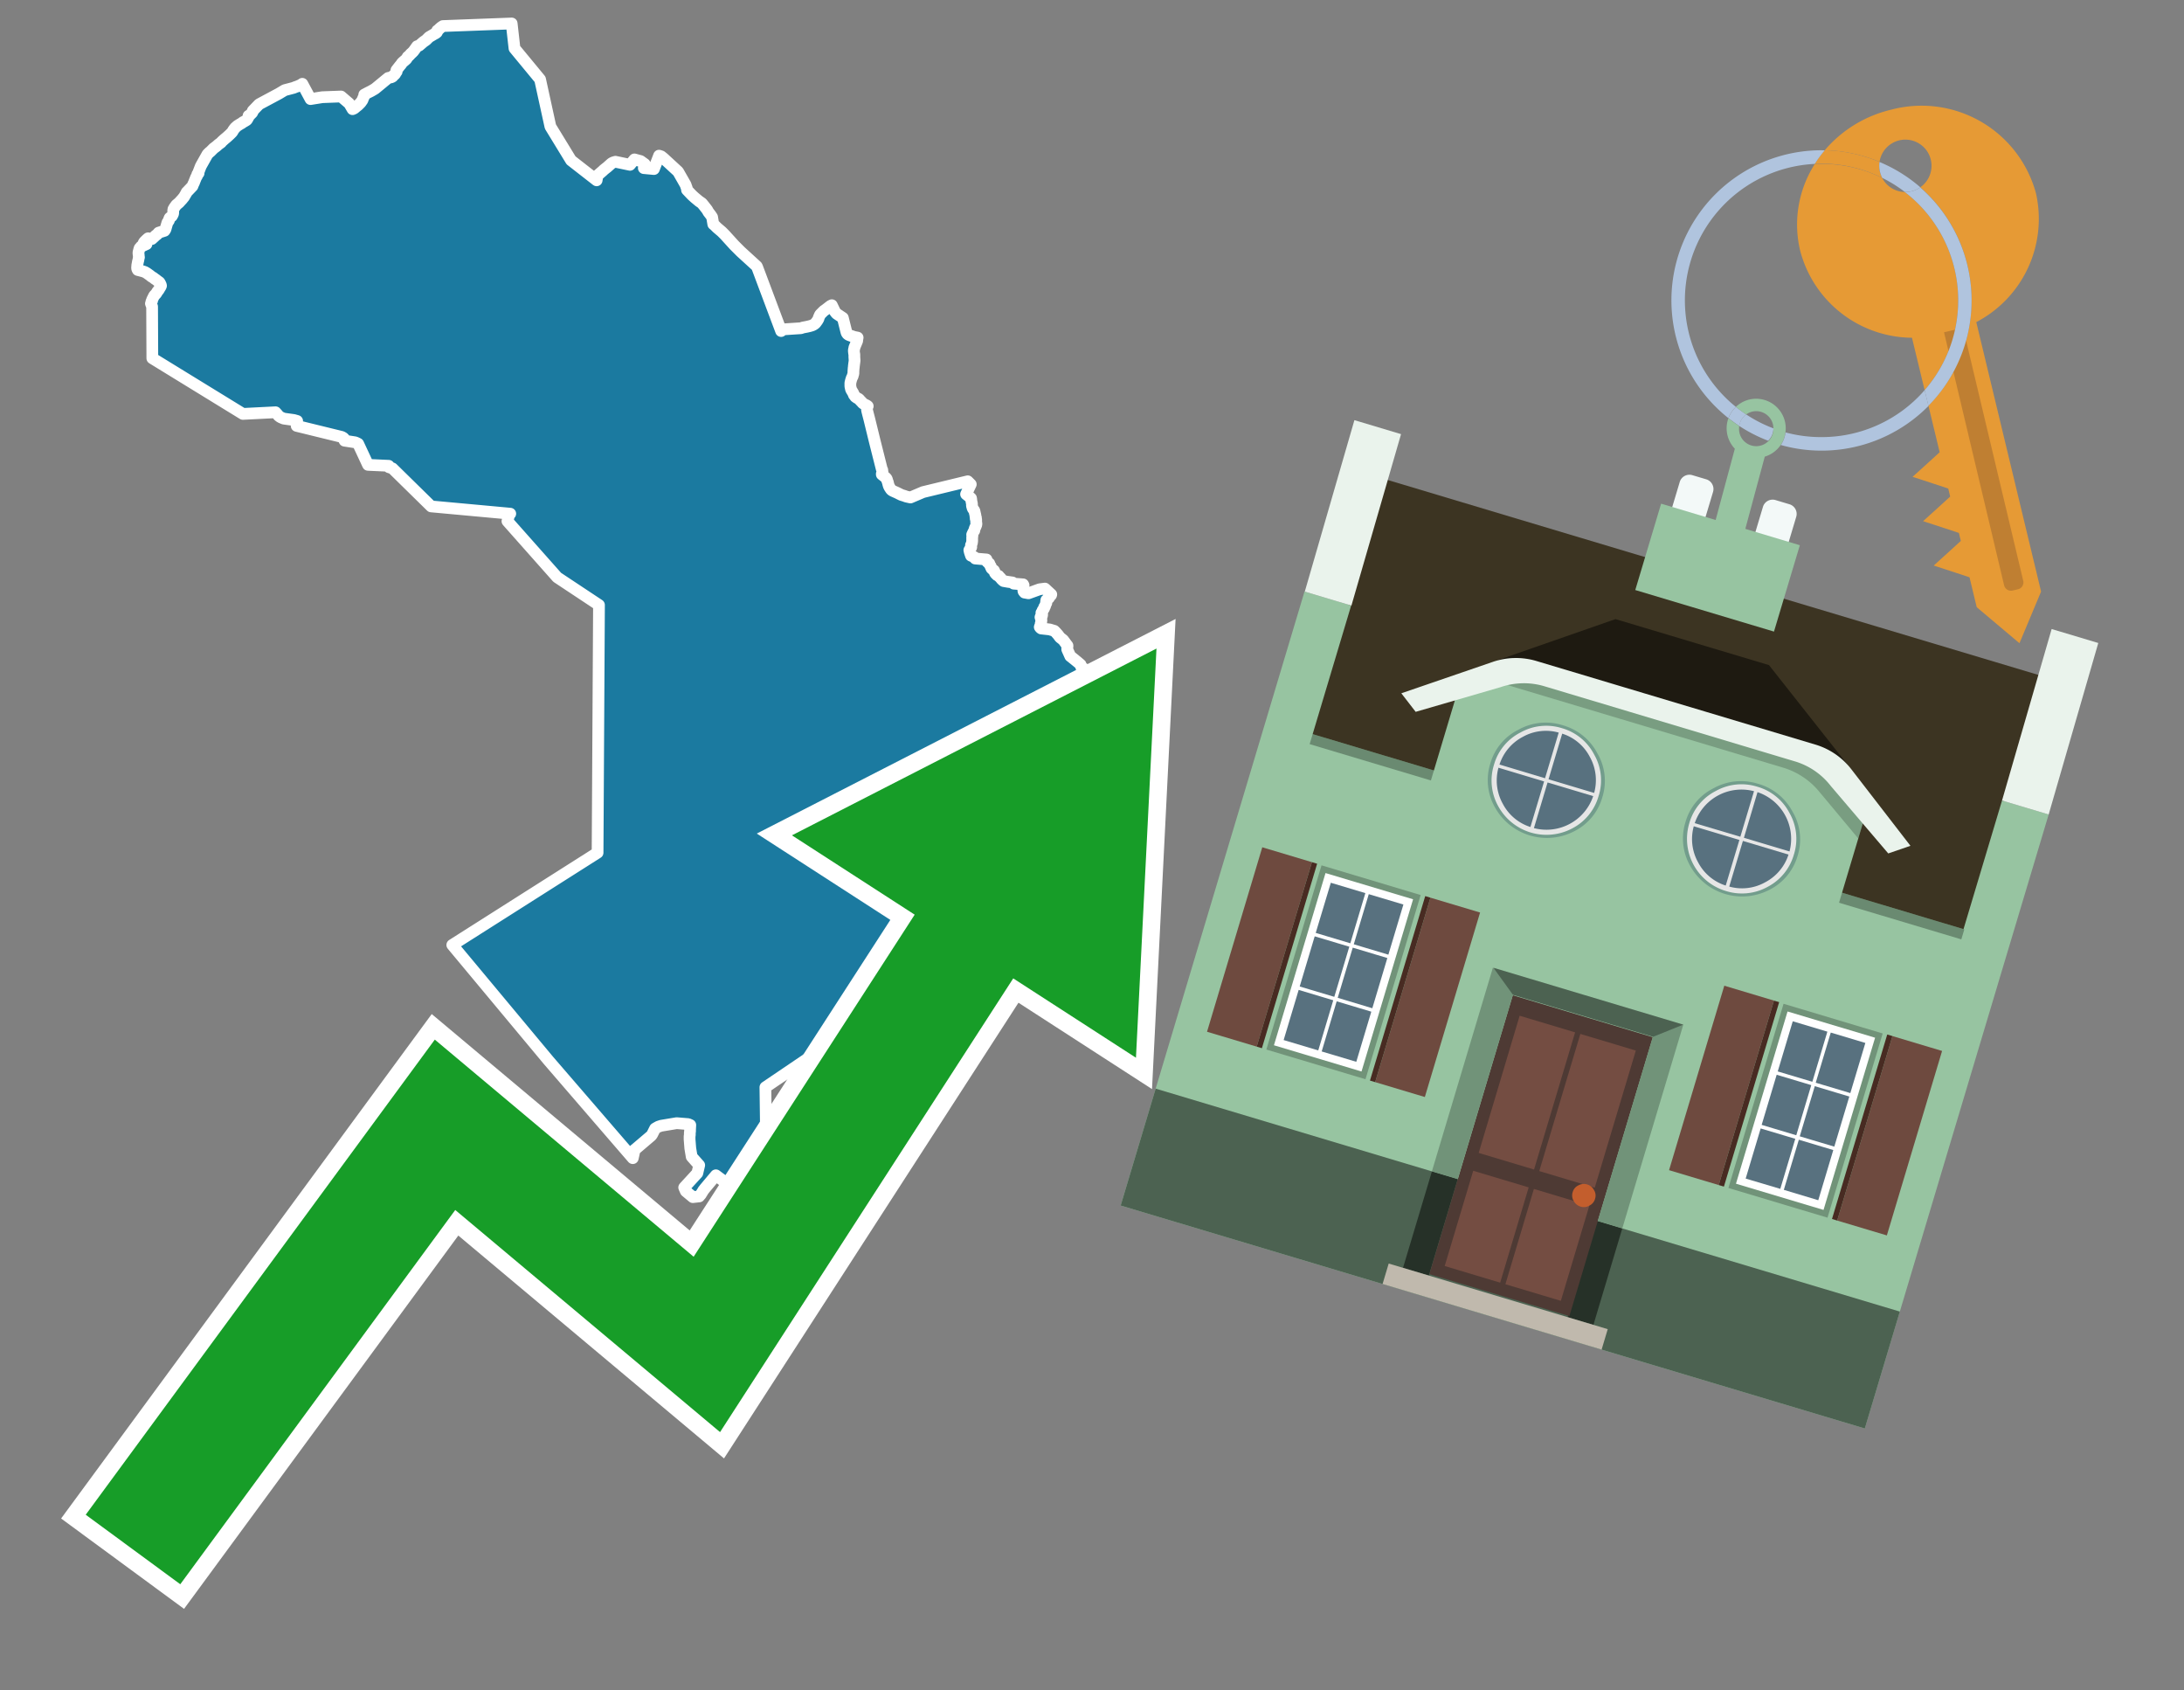 <svg id="Text" xmlns="http://www.w3.org/2000/svg" width="93.05" height="72" viewBox="0 0 93.05 72"><rect x="0" y="0" width="93.05" height="72" fill="#808080" stroke="none"/><polygon points="13.23,4.22 13.73,4.14 14.53,4.11 14.88,4.41 15.02,4.65 15.09,4.62 15.16,4.56 15.21,4.52 15.26,4.48 15.36,4.38 15.39,4.34 15.41,4.31 15.44,4.27 15.47,4.19 15.52,4.08 15.52,4.03 15.67,3.95 15.75,3.91 15.81,3.88 15.93,3.81 15.98,3.78 16.32,3.5 16.38,3.45 16.54,3.32 16.68,3.29 16.73,3.26 16.75,3.23 16.82,3.17 16.85,3.13 16.86,3.1 16.9,3.05 16.89,2.99 17.03,2.81 17.09,2.74 17.12,2.69 17.17,2.64 17.31,2.52 17.33,2.49 17.37,2.42 17.41,2.39 17.47,2.33 17.5,2.29 17.54,2.26 17.58,2.22 17.61,2.19 17.64,2.15 17.67,2.11 17.77,1.97 17.86,1.94 17.93,1.88 18.01,1.81 18.06,1.77 18.12,1.73 18.16,1.7 18.2,1.66 18.24,1.62 18.28,1.58 18.35,1.54 18.4,1.51 18.5,1.45 18.56,1.42 18.61,1.38 18.63,1.34 18.63,1.3 18.68,1.27 18.7,1.24 18.74,1.21 18.77,1.18 18.81,1.15 18.87,1.11 21.8,1 21.92,2.06 23.01,3.38 23.45,5.39 24.33,6.83 25.42,7.68 25.43,7.62 25.44,7.57 25.46,7.47 25.69,7.27 25.73,7.23 25.87,7.12 26.05,6.96 26.12,6.92 26.22,6.89 26.84,7.02 27.03,6.79 27.29,6.86 27.47,6.99 27.43,7.16 27.86,7.2 28.05,6.71 28.08,6.63 28.17,6.66 28.27,6.74 28.89,7.31 29.21,7.87 29.24,7.96 29.26,8.01 29.27,8.06 29.27,8.09 29.45,8.28 29.5,8.33 29.6,8.42 29.78,8.57 29.91,8.66 29.94,8.7 29.99,8.76 30.13,8.94 30.18,9.03 30.28,9.16 30.34,9.25 30.35,9.31 30.39,9.55 30.45,9.6 30.55,9.7 30.75,9.87 30.89,10.01 30.98,10.11 31.28,10.44 31.51,10.67 31.56,10.72 32.24,11.34 32.26,11.38 33.28,14.1 33.36,14.03 34.12,13.98 34.21,13.95 34.37,13.92 34.5,13.89 34.6,13.86 34.66,13.83 34.72,13.79 34.75,13.76 34.78,13.72 34.83,13.65 34.87,13.58 34.89,13.51 34.91,13.47 34.93,13.42 34.95,13.39 35.1,13.24 35.16,13.2 35.38,13.03 35.44,13 35.57,13.27 35.6,13.31 35.64,13.36 35.91,13.54 36.06,14.14 36.07,14.17 36.09,14.21 36.13,14.25 36.19,14.28 36.39,14.35 36.54,14.38 36.53,14.43 36.52,14.49 36.52,14.52 36.44,14.71 36.4,14.81 36.4,14.84 36.39,14.87 36.38,14.9 36.38,14.96 36.39,15.05 36.4,15.1 36.4,15.13 36.4,15.21 36.41,15.35 36.4,15.44 36.39,15.5 36.39,15.53 36.38,15.57 36.38,15.61 36.37,15.68 36.36,15.82 36.36,15.87 36.36,15.91 36.34,15.97 36.33,16.02 36.29,16.1 36.28,16.13 36.27,16.16 36.26,16.19 36.23,16.31 36.23,16.36 36.23,16.41 36.23,16.45 36.26,16.59 36.29,16.64 36.36,16.76 36.37,16.79 36.38,16.82 36.42,16.87 36.44,16.9 36.51,16.95 36.57,16.98 36.61,17.01 36.65,17.06 36.72,17.13 36.75,17.17 36.81,17.21 36.93,17.27 36.97,17.3 36.95,17.33 36.94,17.38 36.94,17.42 36.94,17.46 36.95,17.51 36.97,17.59 37.04,17.86 37.27,18.8 37.57,19.99 37.59,20.02 37.59,20.07 37.6,20.1 37.59,20.15 37.57,20.18 37.57,20.21 37.62,20.25 37.67,20.29 37.73,20.34 37.76,20.37 37.78,20.4 37.79,20.43 37.8,20.47 37.83,20.55 37.84,20.6 37.86,20.67 37.87,20.7 37.9,20.76 37.92,20.79 37.94,20.82 37.96,20.85 37.99,20.88 38.04,20.91 38.22,20.99 38.28,21.02 38.4,21.08 38.53,21.12 38.61,21.15 38.79,21.19 39.33,20.96 41.23,20.5 41.36,20.63 41.16,21.05 41.37,21.22 41.38,21.27 41.38,21.3 41.39,21.36 41.4,21.41 41.41,21.45 41.41,21.48 41.41,21.54 41.43,21.61 41.44,21.65 41.46,21.68 41.51,21.75 41.52,21.78 41.53,21.83 41.56,21.96 41.56,22 41.58,22.05 41.57,22.09 41.59,22.13 41.59,22.25 41.6,22.29 41.6,22.34 41.59,22.37 41.57,22.42 41.53,22.51 41.52,22.55 41.51,22.6 41.48,22.64 41.47,22.67 41.45,22.7 41.44,22.73 41.42,22.77 41.42,22.8 41.43,22.84 41.42,22.88 41.42,22.95 41.42,23 41.42,23.04 41.41,23.12 41.39,23.18 41.37,23.22 41.37,23.26 41.38,23.3 41.37,23.33 41.34,23.36 41.32,23.4 41.3,23.43 41.31,23.48 41.32,23.52 41.34,23.58 41.37,23.67 41.51,23.73 41.53,23.76 41.55,23.79 42.03,23.83 42.04,23.87 42.04,23.91 42.08,23.95 42.15,24 42.16,24.03 42.18,24.08 42.21,24.12 42.23,24.19 42.25,24.22 42.31,24.27 42.35,24.3 42.37,24.34 42.38,24.38 42.4,24.42 42.45,24.47 42.48,24.5 42.55,24.53 42.57,24.56 42.64,24.63 42.66,24.66 42.69,24.69 42.72,24.72 42.76,24.75 42.93,24.78 43.14,24.81 43.19,24.86 43.59,24.89 43.61,24.93 43.6,24.99 43.6,25.04 43.6,25.13 43.6,25.16 43.61,25.19 43.65,25.24 43.82,25.27 44.29,25.1 44.52,25.07 44.79,25.32 44.78,25.35 44.75,25.38 44.71,25.43 44.69,25.47 44.65,25.5 44.63,25.53 44.58,25.56 44.58,25.59 44.57,25.62 44.58,25.68 44.55,25.74 44.53,25.8 44.52,25.83 44.49,25.86 44.49,25.89 44.48,25.92 44.44,25.97 44.42,26 44.42,26.03 44.4,26.06 44.37,26.1 44.39,26.13 44.4,26.16 44.4,26.2 44.39,26.23 44.34,26.26 44.33,26.29 44.37,26.32 44.35,26.37 44.37,26.43 44.36,26.47 44.36,26.53 44.34,26.56 44.35,26.59 44.36,26.62 44.35,26.65 44.31,26.68 44.3,26.71 44.32,26.74 44.36,26.77 44.72,26.81 44.82,26.84 44.92,26.87 44.98,26.93 45.07,27.03 45.16,27.15 45.3,27.26 45.41,27.41 45.48,27.5 45.48,27.53 45.47,27.61 45.47,27.66 45.6,27.95 45.64,27.98 45.9,28.19 46.04,28.31 46.07,28.42 46.18,28.48 46.19,29.3 46.12,29.42 46.11,29.45 46.14,29.55 46.12,29.58 46.08,29.69 46.06,29.73 46.05,29.77 46.03,29.82 45.98,30.02 45.96,30.08 45.95,30.15 45.93,30.2 45.91,30.24 45.85,30.31 45.81,30.35 45.76,30.44 45.72,30.51 45.67,30.59 45.64,30.63 45.59,30.7 45.55,30.75 45.48,30.78 45.44,30.81 45.37,30.86 45.31,30.9 45.25,30.95 45.12,31.06 45.01,31.19 44.98,31.23 44.82,31.39 44.78,31.42 44.71,31.48 44.63,31.56 44.51,31.73 44.48,31.77 44.38,31.82 44.35,31.92 44.31,32.03 44.23,32.17 44.15,32.3 44.01,32.53 43.98,32.57 43.95,32.62 43.93,32.65 43.93,32.92 43.92,32.98 43.91,33.02 43.89,33.15 43.88,33.18 43.86,33.26 43.86,33.32 43.86,33.35 43.86,33.39 43.85,33.42 43.86,33.48 43.87,33.51 43.86,33.56 43.89,33.74 43.89,33.77 43.9,33.84 43.88,33.95 43.88,33.99 43.84,34.19 43.8,34.47 43.78,34.55 43.64,34.75 43.61,34.8 43.48,34.92 43.44,34.96 43.41,35.03 43.37,35.15 43.26,35.44 43.3,35.54 43.54,36.19 43.54,36.22 43.54,36.29 43.54,36.46 43.54,36.57 43.6,36.77 43.64,36.88 43.67,36.97 43.68,37.02 43.71,37.11 43.75,37.23 43.78,37.32 43.8,37.37 43.86,37.48 43.88,37.53 43.94,37.61 44.11,37.79 44.19,37.89 44.18,38 44.17,38.04 44.16,38.08 44.14,38.16 44.12,38.25 44.1,38.33 43.95,38.6 43.84,38.78 43.81,38.83 43.76,38.91 43.73,38.97 43.69,39.03 43.65,39.09 43.66,39.21 43.67,39.32 43.7,39.45 43.71,39.48 43.71,39.65 43.7,39.77 43.69,39.96 43.69,40.03 43.67,40.14 43.79,40.55 43.81,40.62 43.83,40.68 43.87,40.78 44.04,40.86 43.99,40.98 43.97,41.04 43.95,41.09 43.85,41.13 43.79,41.16 43.67,41.21 43.53,41.24 43.26,41.27 43.08,41.3 42.99,41.35 42.89,41.43 42.84,41.47 42.73,41.53 42.68,41.57 42.64,41.62 42.01,41.67 41.89,41.72 41.7,41.8 41.64,41.85 41.57,41.94 41.53,42.03 41.5,42.09 41.47,42.17 41.45,42.22 41.42,42.27 41.39,42.3 41.37,42.37 41.36,42.4 41.32,42.5 41.29,42.55 41.25,42.64 41.2,42.73 41.19,42.76 41.15,42.81 41.11,42.87 41.03,42.97 40.94,43.06 40.88,43.16 40.84,43.21 40.71,43.32 40.56,43.35 40.45,43.41 40.44,43.44 40.43,43.47 40.38,43.51 40.31,43.57 40.22,43.65 40.13,43.72 40.02,43.82 39.92,43.89 39.82,43.94 39.7,43.98 39.62,44.04 39.58,44.1 39.55,44.13 39.46,44.07 39.34,43.86 38.83,43.62 38.36,43.38 37.84,43.24 37.63,43.12 37.47,43.02 32.61,46.31 32.64,48.59 32.59,48.62 32.41,48.65 32.39,48.68 32.36,48.71 32.27,48.74 32.23,48.79 32.17,48.83 32.14,48.87 32.18,49.01 32.19,49.05 32.19,49.08 32.19,49.11 32.18,49.16 32.18,49.19 32.16,49.23 32.14,49.3 32.11,49.37 32.08,49.41 32.05,49.45 31.99,49.52 31.93,49.55 31.84,49.48 31.79,49.74 31.88,49.77 31.84,49.81 31.8,49.85 31.69,49.9 31.67,49.93 31.64,50.01 31.61,50.09 31.6,50.13 31.6,50.16 31.58,50.21 31.54,50.24 31.47,50.28 31.4,50.33 31.33,50.39 31.28,50.44 31.26,50.49 31.24,50.52 31.16,50.55 30.5,50.06 30.03,50.62 30,50.66 29.96,50.71 29.92,50.78 29.88,50.84 29.86,50.88 29.81,50.93 29.79,50.96 29.52,50.99 29.22,50.74 29.15,50.58 29.71,49.97 29.79,49.63 29.47,49.27 29.41,48.91 29.38,48.53 29.38,48.46 29.38,48.4 29.39,48.34 29.39,48.25 29.4,48.18 29.4,48.11 29.41,47.92 29.32,47.88 28.83,47.84 28.17,47.95 28.05,47.99 27.96,48.04 27.91,48.07 27.79,48.31 27.75,48.37 27.08,48.94 27.04,48.97 26.96,49.33 23.37,45.17 19.27,40.25 25.46,36.32 25.52,25.77 23.74,24.59 21.62,22.2 21.69,21.93 21.74,21.88 18.37,21.57 16.72,19.95 16.57,19.9 16.58,19.87 16.56,19.84 15.68,19.8 15.26,18.9 15.2,18.87 15.13,18.84 14.68,18.77 14.66,18.73 14.66,18.68 14.63,18.65 14.56,18.61 12.64,18.14 12.64,18.09 12.64,18.06 12.65,18.02 12.65,17.99 12.66,17.93 12.52,17.89 12.09,17.83 11.97,17.78 11.92,17.75 11.88,17.72 11.85,17.69 11.83,17.66 11.74,17.56 10.35,17.63 6.49,15.26 6.48,13.06 6.43,12.93 6.45,12.88 6.45,12.85 6.48,12.81 6.48,12.77 6.5,12.73 6.56,12.61 6.58,12.58 6.64,12.52 6.67,12.48 6.69,12.44 6.72,12.4 6.76,12.35 6.79,12.3 6.81,12.26 6.84,12.22 6.86,12.17 6.85,12.13 6.83,12.09 6.81,12.05 6.79,12.02 6.72,11.97 6.63,11.9 6.58,11.87 6.55,11.84 6.5,11.81 6.45,11.78 6.39,11.73 6.32,11.68 6.25,11.63 6.18,11.59 6.1,11.56 5.87,11.5 5.85,11.46 5.84,11.42 5.85,11.29 5.86,11.24 5.88,11.13 5.89,11.1 5.9,11.05 5.91,10.99 5.92,10.96 5.91,10.89 5.91,10.85 5.9,10.81 5.9,10.78 5.9,10.75 5.93,10.63 5.94,10.6 5.95,10.57 5.99,10.54 6,10.51 6.24,10.4 6.2,10.36 6.06,10.47 6.14,10.31 6.17,10.28 6.21,10.24 6.24,10.21 6.31,10.15 6.47,10.18 6.58,10.08 6.62,10.04 6.7,9.98 6.76,9.91 7.01,9.83 7.03,9.8 7.05,9.77 7.08,9.66 7.13,9.49 7.15,9.45 7.18,9.42 7.2,9.38 7.2,9.35 7.23,9.28 7.32,9.21 7.37,9.12 7.38,9.07 7.38,9 7.38,8.97 7.39,8.91 7.41,8.88 7.43,8.84 7.46,8.8 7.51,8.73 7.63,8.63 7.72,8.53 7.75,8.5 7.79,8.45 7.84,8.39 7.94,8.22 7.95,8.19 7.99,8.15 8.2,7.93 8.21,7.9 8.24,7.83 8.27,7.77 8.28,7.74 8.36,7.54 8.39,7.5 8.41,7.42 8.46,7.38 8.45,7.35 8.55,7.09 8.57,7.05 8.84,6.57 8.92,6.49 8.96,6.46 9,6.42 9.04,6.38 9.1,6.32 9.22,6.23 9.31,6.15 9.42,6.07 9.44,6.04 9.55,5.94 9.67,5.84 9.79,5.73 9.84,5.68 9.88,5.64 9.91,5.6 9.93,5.56 9.98,5.49 10.02,5.44 10.11,5.36 10.22,5.29 10.31,5.24 10.34,5.21 10.4,5.18 10.5,5.12 10.53,5.09 10.55,5.05 10.58,5 10.59,4.97 10.59,4.93 10.65,4.9 10.69,4.85 10.73,4.82 10.75,4.79 10.77,4.75 10.77,4.72 11.04,4.44 11.88,3.99 12.13,3.84 12.51,3.74 12.58,3.71 12.67,3.68 12.76,3.64 12.83,3.61 12.88,3.57 " fill="#1b7aa0" stroke="#fff" stroke-linejoin="round" stroke-width="0.5"/><polygon points="49.272 27.624 33.741 35.58 38.97 38.959 29.553 53.529 18.525 44.281 3.652 64.518 7.681 67.479 19.396 51.538 30.678 60.999 43.169 41.673 48.398 45.053 49.272 27.624" fill="none" stroke="#fff" stroke-miterlimit="10" stroke-width="1.5"/><polygon points="49.272 27.624 33.741 35.58 38.97 38.959 29.553 53.529 18.525 44.281 3.652 64.518 7.681 67.479 19.396 51.538 30.678 60.999 43.169 41.673 48.398 45.053 49.272 27.624" fill="#179d28"/><path d="M80.19,7.577a1.16,1.16,0,0,1-.094-.251,1.114,1.114,0,0,1-.018-.429A6.367,6.367,0,0,0,77.743,6.4a5.269,5.269,0,0,0-.423.577c.1,0,.192-.007.288-.007A5.794,5.794,0,0,1,80.19,7.577Z" fill="#e69a35"/><path d="M77.608,6.4A6.394,6.394,0,0,0,73.64,17.81a1.26,1.26,0,0,1,.317-.48A5.821,5.821,0,0,1,77.32,6.981a5.269,5.269,0,0,1,.423-.577Z" fill="#b0c4de"/><path d="M84.2,13.72a4.962,4.962,0,0,0,2.545-5.48,5.047,5.047,0,0,0-6.179-3.566A5.322,5.322,0,0,0,77.743,6.4a6.367,6.367,0,0,1,2.335.493,1.114,1.114,0,1,1,1.736,1.084,6.392,6.392,0,0,1,.347,9.3l.479,1.985-.438.4-.716.648.92.3.6.2.082.341-.438.4-.716.648.92.3.605.2.082.341-.438.4-.716.649.92.3.605.2.307,1.274,1.821,1.534.921-2.2Z" fill="#e69a35"/><path d="M81.154,8.179a1.115,1.115,0,0,1-.964-.6,5.794,5.794,0,0,0-2.582-.6c-.1,0-.192,0-.288.007a4.783,4.783,0,0,0-.625,3.685,4.962,4.962,0,0,0,4.765,3.715L82,16.617a5.82,5.82,0,0,0-.846-8.438Z" fill="#e69a35"/><path d="M74.1,18.142a6.386,6.386,0,0,0,1.232.63.73.73,0,0,0,.224-.527h0a5.783,5.783,0,0,1-1.159-.593A.733.733,0,0,0,74.1,18.142Z" fill="#b0c4de"/><path d="M74.4,17.652q-.228-.152-.44-.322a1.26,1.26,0,0,0-.317.48c.148.117.3.228.46.332A.733.733,0,0,1,74.4,17.652Z" fill="#b0c4de"/><path d="M74.824,16.984a1.257,1.257,0,0,0-.867.346c.141.114.288.222.44.322a.731.731,0,0,1,1.159.593h0a.732.732,0,1,1-1.463,0,.7.7,0,0,1,.007-.1c-.158-.1-.312-.215-.46-.332a1.258,1.258,0,0,0,.273,1.3l-.979,3.635,1.275.341.98-3.639a1.266,1.266,0,0,0,.681-.5,1.249,1.249,0,0,0,.2-.538,1.328,1.328,0,0,0,.012-.168A1.262,1.262,0,0,0,74.824,16.984Z" fill="#97c4a1"/><path d="M85.974,25.1l-.226.053a.3.3,0,0,1-.362-.223l-2.56-10.777.81-.193L86.2,24.736A.3.3,0,0,1,85.974,25.1Z" fill="#bf7f32"/><path d="M80.1,7.326a1.16,1.16,0,0,0,.094.251,5.833,5.833,0,0,1,.964.6,1.137,1.137,0,0,0,.287-.031,1.108,1.108,0,0,0,.373-.167A6.371,6.371,0,0,0,80.078,6.9,1.114,1.114,0,0,0,80.1,7.326Z" fill="#b0c4de"/><path d="M77.608,18.618a5.836,5.836,0,0,1-1.534-.2,1.24,1.24,0,0,1-.2.537,6.4,6.4,0,0,0,6.291-1.666L82,16.617A5.807,5.807,0,0,1,77.608,18.618Z" fill="#b0c4de"/><path d="M81.814,7.981a1.108,1.108,0,0,1-.373.167,1.137,1.137,0,0,1-.287.031A5.82,5.82,0,0,1,82,16.617l.161.667a6.392,6.392,0,0,0-.347-9.3Z" fill="#b0c4de"/><polygon points="83.79 39.753 55.78 31.364 58.988 20.404 86.964 28.783 83.79 39.753 83.79 39.753" fill="#3c3422" fill-rule="evenodd"/><polygon points="81.705 53.32 87.284 34.692 85.297 34.097 83.656 39.575 55.926 31.269 57.567 25.791 55.579 25.196 47.746 51.348 79.451 60.844 81.705 53.32" fill="#97c4a1" fill-rule="evenodd"/><rect x="69.522" y="21.148" width="0.444" height="28.983" transform="translate(15.592 92.226) rotate(-73.326)" opacity="0.3"/><polygon points="87.284 34.692 85.297 34.097 87.411 26.793 89.398 27.388 87.284 34.692 87.284 34.692" fill="#eaf3ec" fill-rule="evenodd"/><polygon points="57.578 25.794 55.591 25.199 57.705 17.896 59.692 18.491 57.578 25.794 57.578 25.794" fill="#eaf3ec" fill-rule="evenodd"/><polygon points="79.451 60.844 80.943 55.865 49.238 46.369 47.747 51.348 79.451 60.844 79.451 60.844" fill="#4c6251" fill-rule="evenodd"/><path d="M71.566,20.528l-.522,1.743,1.418.425.523-1.744a.432.432,0,0,0-.289-.536l-.593-.177A.431.431,0,0,0,71.566,20.528Z" fill="#f3f9f8" fill-rule="evenodd"/><path d="M75.111,21.589l-.522,1.743,1.418.425.522-1.743a.43.43,0,0,0-.289-.536l-.593-.178A.43.43,0,0,0,75.111,21.589Z" fill="#f3f9f8" fill-rule="evenodd"/><polygon points="75.368 28.329 68.829 26.37 63.807 28.121 78.733 32.591 75.368 28.329" fill="#1e1a11"/><polygon points="78.248 32.422 64.442 28.287 62.236 28.998 60.064 36.247 77.453 41.455 79.651 34.116 78.248 32.422" fill="#97c4a1"/><path d="M77.74,32.516S65.088,28.725,65,28.7l-.938.43,11.892,3.562a3.175,3.175,0,0,1,1.532,1l1.685,2.02.327-1.09Z" fill-rule="evenodd" opacity="0.2"/><path d="M77.35,31.716,65.458,28.154a3.041,3.041,0,0,0-1.854.037l-3.9,1.339.611.79,3.626-1.054a3.045,3.045,0,0,1,1.855-.037l10.673,3.2A3.028,3.028,0,0,1,78,33.477l2.45,2.874.945-.325-2.518-3.26A3.036,3.036,0,0,0,77.35,31.716Z" fill="#eaf3ec"/><polygon points="76.683 23.223 70.773 21.453 69.671 25.132 75.581 26.902 76.683 23.223 76.683 23.223" fill="#97c4a1" fill-rule="evenodd"/><g id="Symbol_9_0_Layer2_0_MEMBER_8_MEMBER_21_MEMBER_0_FILL" data-name="Symbol 9 0 Layer2 0 MEMBER 8 MEMBER 21 MEMBER 0 FILL"><path d="M66.584,30.892a2.39,2.39,0,0,0-1.891.189,2.317,2.317,0,0,0-1.2,1.448A2.345,2.345,0,0,0,63.7,34.4a2.528,2.528,0,0,0,3.367,1.008,2.339,2.339,0,0,0,1.2-1.447,2.313,2.313,0,0,0-.208-1.87A2.394,2.394,0,0,0,66.584,30.892Z" fill="#729d8c"/></g><g id="Symbol_9_0_Layer2_0_MEMBER_8_MEMBER_21_MEMBER_1_FILL" data-name="Symbol 9 0 Layer2 0 MEMBER 8 MEMBER 21 MEMBER 1 FILL"><path d="M66.547,31.016a2.241,2.241,0,0,0-1.769.185,2.213,2.213,0,0,0-1.127,1.376,2.239,2.239,0,0,0,.185,1.768,2.341,2.341,0,0,0,3.145.942,2.234,2.234,0,0,0,1.126-1.376,2.207,2.207,0,0,0-.185-1.768A2.237,2.237,0,0,0,66.547,31.016Z" fill="#e6e6e6"/></g><g id="Symbol_9_0_Layer2_0_MEMBER_8_MEMBER_21_MEMBER_2_MEMBER_0_FILL" data-name="Symbol 9 0 Layer2 0 MEMBER 8 MEMBER 21 MEMBER 2 MEMBER 0 FILL"><path d="M65.787,33.284,63.843,32.7a2.036,2.036,0,0,0,.186,1.539,2.015,2.015,0,0,0,1.175.986Z" fill="#58717f"/></g><g id="Symbol_9_0_Layer2_0_MEMBER_8_MEMBER_21_MEMBER_2_MEMBER_1_FILL" data-name="Symbol 9 0 Layer2 0 MEMBER 8 MEMBER 21 MEMBER 2 MEMBER 1 FILL"><path d="M65.827,33.148l.582-1.944a2.01,2.01,0,0,0-1.523.178,2.037,2.037,0,0,0-1,1.183Z" fill="#58717f"/></g><g id="Symbol_9_0_Layer2_0_MEMBER_8_MEMBER_21_MEMBER_2_MEMBER_2_FILL" data-name="Symbol 9 0 Layer2 0 MEMBER 8 MEMBER 21 MEMBER 2 MEMBER 2 FILL"><path d="M67.878,33.91l-1.943-.582-.582,1.944a2.1,2.1,0,0,0,2.525-1.362Z" fill="#58717f"/></g><g id="Symbol_9_0_Layer2_0_MEMBER_8_MEMBER_21_MEMBER_2_MEMBER_3_FILL" data-name="Symbol 9 0 Layer2 0 MEMBER 8 MEMBER 21 MEMBER 2 MEMBER 3 FILL"><path d="M66.558,31.249l-.582,1.943,1.943.582a2.031,2.031,0,0,0-.186-1.539A2.009,2.009,0,0,0,66.558,31.249Z" fill="#58717f"/></g><g id="Symbol_9_0_Layer2_0_MEMBER_8_MEMBER_21_MEMBER_0_FILL-2" data-name="Symbol 9 0 Layer2 0 MEMBER 8 MEMBER 21 MEMBER 0 FILL"><path d="M74.9,33.384a2.4,2.4,0,0,0-1.891.189,2.316,2.316,0,0,0-1.2,1.448,2.341,2.341,0,0,0,.209,1.87A2.527,2.527,0,0,0,75.387,37.9a2.345,2.345,0,0,0,1.2-1.447,2.314,2.314,0,0,0-.209-1.87A2.389,2.389,0,0,0,74.9,33.384Z" fill="#729d8c"/></g><g id="Symbol_9_0_Layer2_0_MEMBER_8_MEMBER_21_MEMBER_1_FILL-2" data-name="Symbol 9 0 Layer2 0 MEMBER 8 MEMBER 21 MEMBER 1 FILL"><path d="M74.867,33.508a2.239,2.239,0,0,0-1.768.185,2.21,2.21,0,0,0-1.127,1.376,2.316,2.316,0,0,0,1.564,2.883,2.261,2.261,0,0,0,1.765-.173A2.237,2.237,0,0,0,76.428,36.4a2.209,2.209,0,0,0-.185-1.769A2.239,2.239,0,0,0,74.867,33.508Z" fill="#e6e6e6"/></g><g id="Symbol_9_0_Layer2_0_MEMBER_8_MEMBER_21_MEMBER_2_MEMBER_0_FILL-2" data-name="Symbol 9 0 Layer2 0 MEMBER 8 MEMBER 21 MEMBER 2 MEMBER 0 FILL"><path d="M74.107,35.776l-1.943-.582a2.031,2.031,0,0,0,.186,1.539,2.009,2.009,0,0,0,1.175.986Z" fill="#58717f"/></g><g id="Symbol_9_0_Layer2_0_MEMBER_8_MEMBER_21_MEMBER_2_MEMBER_1_FILL-2" data-name="Symbol 9 0 Layer2 0 MEMBER 8 MEMBER 21 MEMBER 2 MEMBER 1 FILL"><path d="M74.148,35.64,74.73,33.7a2.1,2.1,0,0,0-2.525,1.362Z" fill="#58717f"/></g><g id="Symbol_9_0_Layer2_0_MEMBER_8_MEMBER_21_MEMBER_2_MEMBER_2_FILL-2" data-name="Symbol 9 0 Layer2 0 MEMBER 8 MEMBER 21 MEMBER 2 MEMBER 2 FILL"><path d="M76.2,36.4l-1.943-.582-.582,1.944a2.015,2.015,0,0,0,1.523-.178A2.036,2.036,0,0,0,76.2,36.4Z" fill="#58717f"/></g><g id="Symbol_9_0_Layer2_0_MEMBER_8_MEMBER_21_MEMBER_2_MEMBER_3_FILL-2" data-name="Symbol 9 0 Layer2 0 MEMBER 8 MEMBER 21 MEMBER 2 MEMBER 3 FILL"><path d="M74.879,33.741,74.3,35.684l1.943.582a2.1,2.1,0,0,0-1.361-2.525Z" fill="#58717f"/></g><polygon points="51.426 43.946 53.542 44.58 55.896 36.723 53.78 36.089 51.426 43.946 51.426 43.946" fill="#6e4a3f" fill-rule="evenodd"/><polygon points="53.542 44.58 53.764 44.647 56.117 36.789 55.896 36.723 53.542 44.58 53.542 44.58" fill="#482b22" fill-rule="evenodd"/><polygon points="60.706 46.726 58.59 46.092 60.943 38.235 63.059 38.868 60.706 46.726 60.706 46.726" fill="#6e4a3f" fill-rule="evenodd"/><polygon points="58.59 46.092 58.368 46.026 60.722 38.168 60.943 38.235 58.59 46.092 58.59 46.092" fill="#482b22" fill-rule="evenodd"/><rect x="53.146" y="39.209" width="8.19" height="4.408" transform="translate(1.145 84.365) rotate(-73.326)" fill="#719379"/><polygon points="60.205 38.304 56.474 37.187 54.277 44.522 58.008 45.639 60.205 38.304 60.205 38.304" fill="#fff" fill-rule="evenodd"/><path d="M59.792,38.527l-.64,2.136-1.474-.442.639-2.135,1.475.441Zm-1.621-.485-.64,2.136-1.474-.442L56.7,37.6l1.474.442Zm-2.158,1.84,1.475.441-.64,2.136-1.474-.441.639-2.136Zm-.683,2.282,1.474.441-.639,2.136L54.69,44.3l.64-2.135Zm.981,2.621.639-2.136,1.475.442-.64,2.135-1.474-.441Zm2.158-1.84L56.994,42.5l.64-2.136,1.474.442-.639,2.136Z" fill="#58717f" fill-rule="evenodd"/><polygon points="80.39 52.621 78.274 51.988 80.628 44.13 82.743 44.764 80.39 52.621 80.39 52.621" fill="#6e4a3f" fill-rule="evenodd"/><polygon points="78.274 51.988 78.053 51.921 80.406 44.064 80.628 44.13 78.274 51.988 78.274 51.988" fill="#482b22" fill-rule="evenodd"/><polygon points="71.111 49.842 73.227 50.476 75.58 42.619 73.464 41.985 71.111 49.842 71.111 49.842" fill="#6e4a3f" fill-rule="evenodd"/><polygon points="73.227 50.476 73.448 50.542 75.802 42.685 75.58 42.619 73.227 50.476 73.227 50.476" fill="#482b22" fill-rule="evenodd"/><rect x="72.83" y="45.105" width="8.19" height="4.408" transform="translate(9.534 107.426) rotate(-73.326)" fill="#719379"/><polygon points="76.159 43.083 79.889 44.2 77.692 51.535 73.962 50.418 76.159 43.083 76.159 43.083" fill="#fff" fill-rule="evenodd"/><path d="M76.381,43.5l1.475.442-.64,2.135-1.475-.441.64-2.136ZM78,43.981l1.474.442-.64,2.136-1.474-.442L78,43.981Zm.791,2.724-.64,2.135L76.679,48.4l.64-2.136,1.474.442Zm-.684,2.282-.639,2.135L76,50.68l.64-2.135,1.474.442Zm-2.26,1.65L74.375,50.2l.639-2.135,1.475.441-.64,2.136Zm-.791-2.724.64-2.135,1.474.441-.639,2.136-1.475-.442Z" fill="#58717f" fill-rule="evenodd"/><polygon points="67.888 56.431 69.118 52.323 68.019 51.994 66.789 56.102 67.888 56.431 67.888 56.431" fill="#263128" fill-rule="evenodd"/><polygon points="60.877 54.331 62.108 50.223 61.007 49.894 59.776 54.002 60.877 54.331 60.877 54.331" fill="#263128" fill-rule="evenodd"/><g id="Symbol_9_0_Layer2_0_MEMBER_8_MEMBER_12_MEMBER_0_FILL" data-name="Symbol 9 0 Layer2 0 MEMBER 8 MEMBER 12 MEMBER 0 FILL"><path d="M70.418,44.178l-5.965-1.786L60.9,54.27l5.964,1.786Z" fill="#4e3a34"/></g><g id="Symbol_9_0_Layer2_0_MEMBER_8_MEMBER_12_MEMBER_1_MEMBER_0_FILL" data-name="Symbol 9 0 Layer2 0 MEMBER 8 MEMBER 12 MEMBER 1 MEMBER 0 FILL"><path d="M65.358,49.815l1.75-5.843-2.363-.708L63,49.107Z" fill="#744d42"/></g><g id="Symbol_9_0_Layer2_0_MEMBER_8_MEMBER_12_MEMBER_1_MEMBER_1_FILL" data-name="Symbol 9 0 Layer2 0 MEMBER 8 MEMBER 12 MEMBER 1 MEMBER 1 FILL"><path d="M67.331,44.039l-1.75,5.842,2.364.708,1.75-5.842Z" fill="#744d42"/></g><g id="Symbol_9_0_Layer2_0_MEMBER_8_MEMBER_12_MEMBER_2_MEMBER_0_FILL" data-name="Symbol 9 0 Layer2 0 MEMBER 8 MEMBER 12 MEMBER 2 MEMBER 0 FILL"><path d="M63.915,54.633l1.215-4.058-2.363-.707-1.215,4.057Z" fill="#744d42"/></g><g id="Symbol_9_0_Layer2_0_MEMBER_8_MEMBER_12_MEMBER_2_MEMBER_1_FILL" data-name="Symbol 9 0 Layer2 0 MEMBER 8 MEMBER 12 MEMBER 2 MEMBER 1 FILL"><path d="M66.5,55.407l1.215-4.057-2.363-.708L64.138,54.7Z" fill="#744d42"/></g><g id="Symbol_9_0_Layer2_0_MEMBER_8_MEMBER_13_FILL" data-name="Symbol 9 0 Layer2 0 MEMBER 8 MEMBER 13 FILL"><path d="M67.959,51.058a.439.439,0,0,0-.045-.367.487.487,0,0,0-.669-.2.445.445,0,0,0-.239.282.457.457,0,0,0,.041.378.481.481,0,0,0,.293.242.459.459,0,0,0,.377-.042A.453.453,0,0,0,67.959,51.058Z" fill="#c35e2d"/></g><g id="Symbol_9_0_Layer2_0_MEMBER_8_MEMBER_14_FILL" data-name="Symbol 9 0 Layer2 0 MEMBER 8 MEMBER 14 FILL"><path d="M64.557,42.047l-.951-.833-2.6,8.68,1.1.329Z" fill="#719379"/></g><g id="Symbol_9_0_Layer2_0_MEMBER_8_MEMBER_15_FILL" data-name="Symbol 9 0 Layer2 0 MEMBER 8 MEMBER 15 FILL"><path d="M71.718,43.643l-1.2.19L68.072,52.01l1.046.313Z" fill="#719379"/></g><g id="Symbol_9_0_Layer2_0_MEMBER_8_MEMBER_16_FILL" data-name="Symbol 9 0 Layer2 0 MEMBER 8 MEMBER 16 FILL"><path d="M63.627,41.22l.836,1.156,5.961,1.786,1.294-.519Z" fill="#4c6251"/></g><polygon points="58.905 54.69 59.166 53.819 68.498 56.614 68.237 57.485 58.905 54.69 58.905 54.69" fill="#c0b9ad" fill-rule="evenodd"/></svg>